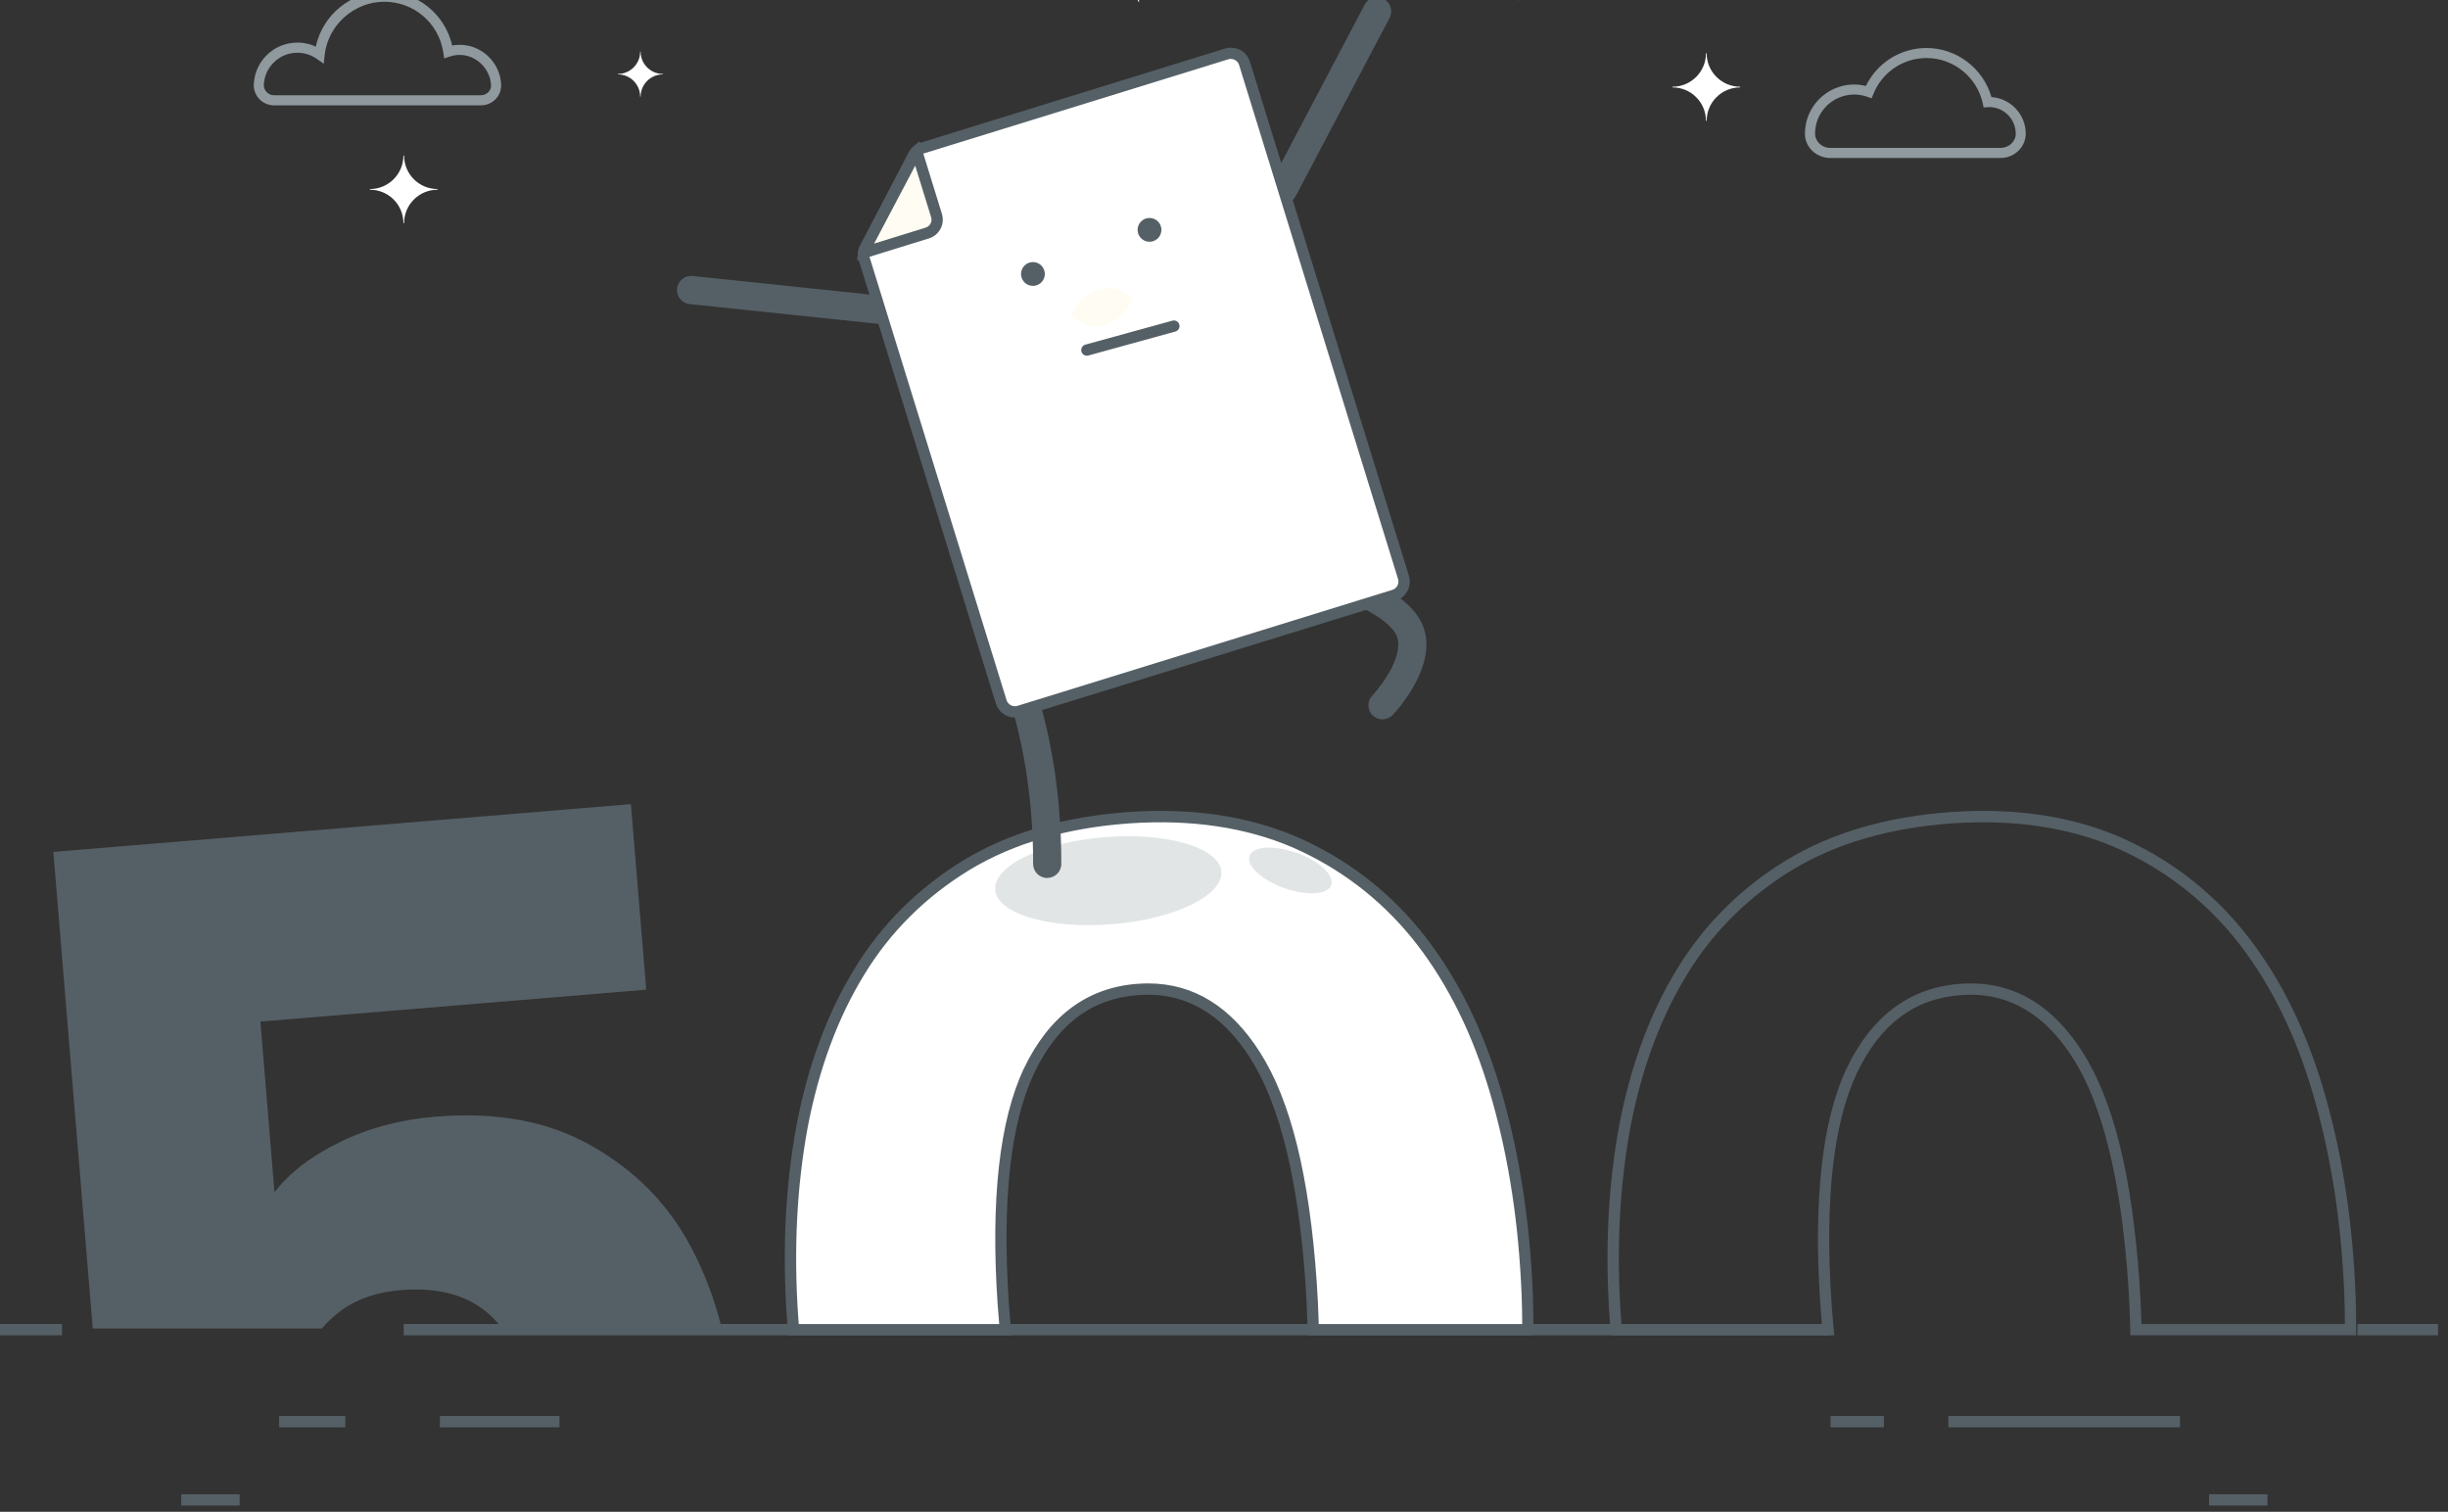 <svg width="434" height="268" viewBox="0 0 434 268" fill="none" xmlns="http://www.w3.org/2000/svg">
  <rect x="0" y="0" width="434" height="268" fill="#333333" stroke="none"/>
  <path
     d="M 324.539,234.712 H 71.579 v 2 H 324.539 Z"
     fill="#556066"
     id="path174"
     style="stroke-width:1" />
  <path
     d="m 432.229,234.712 h -14.28 v 2 h 14.28 z"
     fill="#556066"
     id="path176"
     style="stroke-width:1" />
  <path
     d="m 140.689,235.714 h 37.56 c -0.14,-1.52 -0.27,-3.06 -0.38,-4.66 -1.24,-18.42 0.3,-32.17 4.57,-41.22 4.32,-9.04 10.8,-13.85 19.44,-14.44 8.45,-0.61 15.35,3.29 20.66,11.71 5.36,8.42 8.61,21.81 9.9,40.23 0.2,2.91 0.32,5.7 0.38,8.38 h 38.05 c 0.011,-3.57 -0.1,-7.22 -0.36,-10.97 -0.8,-12.1 -2.82,-23.25 -6.03,-33.35 -3.2,-10.1 -7.7,-18.74 -13.49,-25.85 -5.84,-7.12 -12.96,-12.52 -21.37,-16.21 -8.46,-3.64 -18.21,-5.13 -29.32,-4.38 -11.31,0.77 -20.91,3.56 -28.86,8.35 -7.9,4.8 -14.3,11.09 -19.08,18.94 -4.82,7.84 -8.18,16.98 -10.16,27.44 -1.94,10.47 -2.53,21.77 -1.69,33.92 0.05,0.71 0.11,1.4 0.16,2.1 z"
     fill="#ffffff"
     id="path178"
     style="stroke-width:1" />
  <path
     d="m 271.869,236.713 h -40.03 l -0.019,-0.98 c -0.06,-2.72 -0.19,-5.52 -0.38,-8.33 -1.27,-18.22 -4.55,-31.6 -9.75,-39.76 -5.08,-8.05 -11.73,-11.82 -19.75,-11.25 -8.33,0.56 -14.42,5.1 -18.61,13.87 -4.19,8.88 -5.7,22.59 -4.48,40.73 0.11,1.58 0.24,3.12 0.38,4.63 l 0.1,1.09 h -39.581 l -0.12,-1.5 c -0.04,-0.51 -0.08,-1.02 -0.12,-1.54 -0.84,-12.05 -0.27,-23.54 1.7,-34.17 2.01,-10.6 5.48,-19.95 10.3,-27.79 4.79,-7.87 11.32,-14.35 19.41,-19.27 8.05,-4.86 17.91,-7.72 29.31,-8.5 11.15,-0.76 21.17,0.74 29.79,4.46 8.51,3.73 15.83,9.28 21.74,16.49 5.84,7.17 10.44,15.98 13.67,26.18 3.22,10.17 5.26,21.47 6.07,33.59 0.25,3.6 0.37,7.31 0.36,11.04 v 1 z m -38.08,-2 h 36.08 c -0.011,-3.34 -0.13,-6.67 -0.36,-9.9 -0.79,-11.96 -2.81,-23.1 -5.98,-33.12 -3.16,-9.97 -7.64,-18.55 -13.31,-25.52 -5.71,-6.96 -12.78,-12.32 -20.99,-15.92 -8.32,-3.59 -18.03,-5.03 -28.85,-4.3 -11.07,0.76 -20.63,3.52 -28.41,8.21 -7.81,4.75 -14.12,11.01 -18.74,18.6 -4.69,7.63 -8.07,16.75 -10.04,27.11 -1.93,10.46 -2.5,21.79 -1.67,33.67 0.03,0.39 0.06,0.78 0.09,1.17 h 35.54 c -0.1,-1.17 -0.2,-2.37 -0.29,-3.59 -1.24,-18.49 0.33,-32.52 4.67,-41.72 4.47,-9.35 11.29,-14.4 20.28,-15.01 0.59,-0.04 1.18,-0.06 1.76,-0.06 8.03,0 14.69,4.12 19.82,12.23 5.45,8.56 8.74,21.87 10.05,40.7 0.17,2.51 0.29,5.01 0.36,7.45 z"
     fill="#556066"
     id="path180"
     style="stroke-width:1" />
  <path
     d="m 417.725,236.713 h -40.03 l -0.019,-0.98 c -0.06,-2.72 -0.19,-5.52 -0.38,-8.33 -1.27,-18.22 -4.55,-31.6 -9.75,-39.76 -5.08,-8.05 -11.73,-11.82 -19.75,-11.25 -8.33,0.56 -14.42,5.1 -18.61,13.87 -4.19,8.88 -5.7,22.59 -4.48,40.73 0.11,1.58 0.24,3.12 0.38,4.63 l 0.1,1.09 h -39.58 l -0.12,-1.5 c -0.04,-0.51 -0.08,-1.02 -0.12,-1.54 -0.84,-12.05 -0.27,-23.54 1.7,-34.17 2.01,-10.6 5.48,-19.95 10.3,-27.79 4.79,-7.87 11.32,-14.35 19.41,-19.27 8.05,-4.86 17.91,-7.72 29.31,-8.5 11.15,-0.76 21.17,0.74 29.79,4.46 8.51,3.73 15.83,9.28 21.74,16.49 5.84,7.17 10.44,15.98 13.67,26.18 3.22,10.17 5.26,21.47 6.07,33.59 0.25,3.6 0.37,7.31 0.36,11.04 v 1 z m -38.08,-2 h 36.08 c -0.011,-3.34 -0.13,-6.67 -0.36,-9.9 -0.79,-11.96 -2.81,-23.1 -5.98,-33.12 -3.16,-9.97 -7.64,-18.55 -13.31,-25.52 -5.71,-6.96 -12.78,-12.32 -20.99,-15.92 -8.32,-3.59 -18.03,-5.03 -28.85,-4.3 -11.07,0.76 -20.63,3.52 -28.41,8.21 -7.81,4.75 -14.12,11.01 -18.74,18.6 -4.69,7.63 -8.07,16.75 -10.04,27.11 -1.93,10.46 -2.5,21.79 -1.67,33.67 0.03,0.39 0.06,0.78 0.09,1.17 h 35.54 c -0.1,-1.17 -0.2,-2.37 -0.29,-3.59 -1.24,-18.49 0.33,-32.52 4.67,-41.72 4.47,-9.35 11.29,-14.4 20.28,-15.01 0.59,-0.04 1.18,-0.06 1.76,-0.06 8.03,0 14.69,4.12 19.82,12.23 5.45,8.56 8.74,21.87 10.05,40.7 0.17,2.51 0.29,5.01 0.36,7.45 z"
     fill="#556066"
     id="path182"
     style="stroke-width:1" />
  <path
     d="m 216.519,154.514 c 0.34,4.26 -8.35,8.439 -19.42,9.329 -11.07,0.89 -20.32,-1.84 -20.66,-6.1 -0.34,-4.26 8.35,-8.44 19.42,-9.33 11.07,-0.89 20.32,1.841 20.66,6.101 z"
     fill="#e1e5e6"
     id="path184"
     style="stroke-width:1" />
  <path
     d="m 236.009,156.903 c -0.62,1.72 -4.36,1.95 -8.36,0.52 -4,-1.43 -6.74,-3.99 -6.12,-5.71 0.62,-1.72 4.36,-1.95 8.36,-0.52 4,1.43 6.74,3.99 6.12,5.71 z"
     fill="#e1e5e6"
     id="path186"
     style="stroke-width:1" />
  <path
     d="M 10.989,234.712 H -1.011 v 2 H 10.989 Z"
     fill="#556066"
     id="path188"
     style="stroke-width:1" />
  <path
     d="m 61.219,251.023 h -11.73 v 2 h 11.73 z"
     fill="#556066"
     id="path190"
     style="stroke-width:1" />
  <path
     d="M 99.189,251.023 H 77.989 v 2 H 99.189 Z"
     fill="#556066"
     id="path192"
     style="stroke-width:1" />
  <path
     d="m 333.989,251.023 h -9.45 v 2 h 9.45 z"
     fill="#556066"
     id="path194"
     style="stroke-width:1" />
  <path
     d="m 386.489,251.023 h -41.07 v 2 h 41.07 z"
     fill="#556066"
     id="path196"
     style="stroke-width:1" />
  <path
     d="m 42.489,264.894 h -10.35 v 2 h 10.35 z"
     fill="#556066"
     id="path198"
     style="stroke-width:1" />
  <path
     d="m 401.989,264.894 h -10.35 v 2 h 10.35 z"
     fill="#556066"
     id="path200"
     style="stroke-width:1" />
  <path
     d="m 185.649,155.644 c -1.38,0 -2.5,-1.12 -2.49,-2.51 0.05,-21.83 -6.46,-36.15 -8.13,-38.81 -0.34,-0.33 -0.58,-0.76 -0.69,-1.25 -0.21,-0.94 0.14,-1.94 0.9,-2.54 0.75,-0.59 1.79,-0.7 2.65,-0.28 2.35,1.14 5.87,12.21 5.9,12.32 2.01,6.43 4.4,16.95 4.37,30.57 0,1.38 -1.12,2.49 -2.5,2.49 z"
     fill="#556066"
     id="path202"
     style="stroke-width:1" />
  <path
     d="m 245.109,127.522 c -0.62,0 -1.24,-0.23 -1.73,-0.69 -1,-0.96 -1.03,-2.54 -0.08,-3.54 1.68,-1.77 6.05,-7.58 4.12,-10.96 -2.02,-3.53 -10.19,-6.71 -14.86,-7.88 -1.34,-0.34 -2.15,-1.69 -1.82,-3.03 0.34,-1.34 1.69,-2.15 3.03,-1.82 1.45,0.36 14.24,3.73 17.98,10.25 4.19,7.32 -4.47,16.51 -4.85,16.9 -0.49,0.51 -1.15,0.77 -1.81,0.77 z"
     fill="#556066"
     id="path204"
     style="stroke-width:1" />
  <path
     d="m 227.509,36.073 c -0.39,0 -0.79,-0.09 -1.16,-0.29 -1.22,-0.64 -1.69,-2.16 -1.05,-3.38 l 16.63,-31.56 c 0.64,-1.22 2.16,-1.69 3.38,-1.05 1.22,0.64 1.69,2.16 1.05,3.38 l -16.63,31.56 c -0.45,0.85 -1.32,1.34 -2.21,1.34 z"
     fill="#556066"
     id="path206"
     style="stroke-width:1" />
  <path
     d="m 162.699,58.123 c -0.09,0 -0.17,0 -0.26,-0.01 l -40.17,-4.21 c -1.37,-0.14 -2.37,-1.37 -2.23,-2.75 0.14,-1.37 1.37,-2.36 2.75,-2.23 l 40.17,4.21 c 1.37,0.14 2.37,1.37 2.23,2.75 -0.13,1.28 -1.22,2.24 -2.48,2.24 z"
     fill="#556066"
     id="path208"
     style="stroke-width:1" />
  <path
     d="m 247.149,105.533 -66.47,20.55 c -1.34,0.41 -2.76,-0.34 -3.18,-1.68 l -24.29,-78.55 c -0.2,-0.64 -0.13,-1.33 0.17,-1.92 l 8.57,-16.43 c 0.31,-0.6 0.85,-1.05 1.5,-1.25 l 54.01,-16.7 c 1.34,-0.41 2.76,0.34 3.18,1.68 l 28.18,91.12 c 0.41,1.34 -0.34,2.76 -1.68,3.18 z"
     fill="#ffffff"
     id="path210"
     style="stroke-width:1" />
  <path
     d="m 179.929,127.202 c -1.56,0 -2.92,-1 -3.38,-2.49 l -24.29,-78.55 c -0.28,-0.9 -0.19,-1.85 0.24,-2.68 l 8.57,-16.43 c 0.43,-0.83 1.2,-1.47 2.09,-1.74 l 54.01,-16.7 c 0.34,-0.1 0.69,-0.16 1.05,-0.16 1.56,0 2.92,1 3.38,2.49 l 28.18,91.12 c 0.28,0.9 0.19,1.86 -0.25,2.7 -0.44,0.84 -1.18,1.45 -2.08,1.73 l -66.47,20.55 c -0.34,0.11 -0.69,0.16 -1.05,0.16 z M 218.219,10.442 c -0.15,0 -0.31,0.02 -0.46,0.07 l -54.01,16.7 c -0.39,0.12 -0.72,0.4 -0.91,0.76 l -8.57,16.42 c -0.19,0.36 -0.23,0.78 -0.11,1.17 l 24.29,78.55 c 0.25,0.8 1.12,1.27 1.92,1.02 l 66.47,-20.56 c 0.39,-0.12 0.71,-0.39 0.91,-0.75 0.19,-0.36 0.23,-0.78 0.11,-1.17 L 219.679,11.532 c -0.2,-0.65 -0.79,-1.08 -1.47,-1.08 z"
     fill="#556066"
     id="path212"
     style="stroke-width:1" />
  <path
     d="m 194.059,51.593 c -1.79,0.79 -3.22,2.36 -4.15,4.31 1.84,1.86 4.38,2.49 6.84,1.4 1.79,-0.79 3.22,-2.37 4.14,-4.32 -1.84,-1.85 -4.38,-2.48 -6.84,-1.39 z"
     fill="#fffcf3"
     id="path214"
     style="stroke-width:1" />
  <path
     d="m 162.519,26.804 c 0,0 -0.05,0.06 -0.08,0.08 l -9.2,17.44 c -0.05,0.15 -0.08,0.31 -0.1,0.47 l 11.28,-3.49 c 1.31,-0.4 2.04,-1.79 1.64,-3.1 l -3.53,-11.4 z"
     fill="#fffcf3"
     id="path216"
     style="stroke-width:1" />
  <path
     d="m 151.939,46.212 0.19,-1.54 c 0.03,-0.22 0.08,-0.44 0.14,-0.65 l 0.07,-0.16 9.39,-17.69 c 0,0 0.08,-0.08 0.12,-0.12 l 1.16,-1.02 3.98,12.88 c 0.27,0.89 0.19,1.83 -0.25,2.65 -0.43,0.82 -1.16,1.43 -2.05,1.7 l -12.76,3.95 z m 10.32,-16.85 -7.29,13.82 9.14,-2.83 c 0.38,-0.12 0.69,-0.37 0.87,-0.72 0.18,-0.35 0.22,-0.75 0.1,-1.13 l -2.83,-9.14 z"
     fill="#556066"
     id="path218"
     style="stroke-width:1" />
  <path
     d="m 205.889,40.493 c 0.14,1.16 -0.68,2.21 -1.84,2.35 -1.16,0.14 -2.21,-0.68 -2.35,-1.84 -0.14,-1.16 0.68,-2.21 1.84,-2.35 1.16,-0.14 2.21,0.68 2.35,1.84 z"
     fill="#556066"
     id="path220"
     style="stroke-width:1" />
  <path
     d="m 185.219,48.314 c 0.14,1.16 -0.68,2.21 -1.84,2.35 -1.16,0.14 -2.21,-0.68 -2.35,-1.84 -0.14,-1.16 0.68,-2.21 1.84,-2.35 1.16,-0.14 2.21,0.68 2.35,1.84 z"
     fill="#556066"
     id="path222"
     style="stroke-width:1" />
  <path
     d="m 302.569,21.423 h -0.12 c 0,-3.27 -2.65,-5.93 -5.93,-5.93 v -0.12 c 3.27,0 5.93,-2.65 5.93,-5.93 h 0.12 c 0,3.27 2.66,5.93 5.93,5.93 v 0.12 c -3.27,0 -5.93,2.66 -5.93,5.93 z"
     fill="#ffffff"
     id="path224"
     style="stroke-width:1" />
  <path
     d="m 71.639,39.563 h -0.12 c 0,-3.28 -2.65,-5.93 -5.93,-5.93 v -0.12 c 3.27,0 5.93,-2.65 5.93,-5.93 h 0.12 c 0,3.28 2.65,5.93 5.93,5.93 v 0.12 c -3.28,0 -5.93,2.65 -5.93,5.93 z"
     fill="#ffffff"
     id="path226"
     style="stroke-width:1" />
  <path
     d="m 85.254,18.677 h -36.67 c -0.98,0 -1.94,-0.41 -2.61,-1.12 -0.68,-0.72 -1.03,-1.66 -0.98,-2.65 0.03,-0.52 0.11,-1.05 0.24,-1.57 0.76,-2.91 3.15,-5.13 6.09,-5.66 1.6,-0.29 3.23,-0.08 4.66,0.59 1.22,-5.65 6.22,-9.76 12.12,-9.76 5.9,0 10.76,3.96 12.07,9.56 0.69,-0.13 1.38,-0.15 2.09,-0.08 3.59,0.38 6.42,3.38 6.58,6.99 0.04,1.02 -0.31,1.91 -0.97,2.59 -0.68,0.71 -1.63,1.11 -2.62,1.11 z m -32.52,-9.33 c -0.36,0 -0.73,0.03 -1.1,0.1 -2.22,0.4 -4.1,2.14 -4.67,4.34 -0.1,0.4 -0.17,0.81 -0.19,1.21 -0.03,0.49 0.15,0.96 0.49,1.32 0.35,0.36 0.81,0.57 1.32,0.57 h 36.67 c 0.5,0 0.98,-0.21 1.33,-0.56 0.32,-0.33 0.49,-0.76 0.47,-1.21 -0.12,-2.74 -2.31,-5.06 -4.98,-5.35 -0.79,-0.08 -1.57,0 -2.32,0.25 l -1,0.33 -0.16,-1.04 c -0.8,-5.22 -5.21,-9 -10.48,-9 -5.27,0 -9.98,4.08 -10.56,9.48 l -0.16,1.51 -1.24,-0.87 c -1.01,-0.7 -2.19,-1.08 -3.41,-1.08 z"
     fill="#8f999e"
     id="path228"
     style="stroke-width:1" />
  <path
     d="m 354.679,28.007 h -30.22 c -1.2,0 -2.38,-0.49 -3.22,-1.33 -0.81,-0.81 -1.25,-1.87 -1.25,-2.99 0,-0.53 0.05,-1.07 0.15,-1.59 0.6,-3.27 3.08,-5.94 6.3,-6.81 1.44,-0.39 2.93,-0.41 4.36,-0.05 2,-4.11 6.14,-6.73 10.75,-6.73 5.34,0 10.07,3.62 11.51,8.7 3.39,0.23 6.08,3.06 6.08,6.5 -0.019,2.39 -2.02,4.3 -4.47,4.3 z m -25.95,-11.25 c -0.61,0 -1.22,0.08 -1.82,0.25 -2.56,0.69 -4.53,2.82 -5,5.41 -0.08,0.42 -0.12,0.85 -0.12,1.27 0,0.64 0.26,1.25 0.73,1.72 0.51,0.51 1.22,0.81 1.95,0.81 h 30.22 c 1.44,0 2.67,-1.14 2.68,-2.48 0,-2.64 -2.12,-4.76 -4.73,-4.76 -0.08,0.01 -0.15,0.02 -0.22,0.03 l -0.75,0.03 -0.16,-0.74 c -1.01,-4.64 -5.19,-8.01 -9.94,-8.01 -4.16,0 -7.86,2.49 -9.43,6.35 l -0.32,0.79 -0.8,-0.28 c -0.75,-0.26 -1.51,-0.39 -2.28,-0.39 z"
     fill="#8f999e"
     id="path230"
     style="stroke-width:1" />
  <path
     d="m 269.134,0.038 h -0.081 c 0,-2.18 -1.769,-3.95 -3.949,-3.95 v -0.08 c 2.18,0 3.949,-1.77 3.949,-3.95 h 0.081 c 0,2.18 1.77,3.95 3.95,3.95 v 0.08 c -2.18,0 -3.95,1.77 -3.95,3.95 z"
     fill="#ffffff"
     id="path232"
     style="stroke-width:1" />
  <path
     d="m 113.574,17.137 h -0.08 c 0,-2.18 -1.77,-3.95 -3.95,-3.95 v -0.08 c 2.18,0 3.95,-1.77 3.95,-3.95 h 0.08 c 0,2.18 1.77,3.95 3.95,3.95 v 0.08 c -2.18,0 -3.95,1.77 -3.95,3.95 z"
     fill="#ffffff"
     id="path234"
     style="stroke-width:1" />
  <path
     d="m 201.934,0.287 h -0.17 c 0,-4.5 -3.65,-8.14 -8.14,-8.14 v -0.17 c 4.5,0 8.14,-3.65 8.14,-8.14 h 0.17 c 0,4.5 3.65,8.14 8.14,8.14 v 0.17 c -4.5,0 -8.14,3.65 -8.14,8.14 z"
     fill="#ffffff"
     id="path236"
     style="stroke-width:1" />
  <path
     fill-rule="evenodd"
     clip-rule="evenodd"
     d="m 46.163,181.099 68.406,-5.657 -2.72,-32.888 -102.39,8.468 6.987,84.486 h 40.631 c 0.604,-0.729 1.279,-1.415 2.024,-2.058 3.011,-2.75 7.001,-4.331 11.97,-4.742 6.724,-0.556 11.997,0.921 15.819,4.431 0.778,0.714 1.489,1.504 2.132,2.369 h 38.942 c -1.237,-5.069 -3.044,-9.858 -5.421,-14.368 -4.015,-7.615 -9.882,-13.605 -17.601,-17.971 -7.574,-4.377 -16.841,-6.112 -27.804,-5.206 -6.139,0.508 -11.755,2.003 -16.848,4.484 -5.093,2.482 -8.968,5.451 -11.625,8.908 z"
     fill="#556066"
     id="path238"
     style="stroke-width:1" />
  <line
     x1="192.687"
     y1="62.059"
     x2="208.113"
     y2="57.809"
     stroke="#556066"
     stroke-width="2"
     stroke-linecap="round"
     id="line240" />
</svg>
